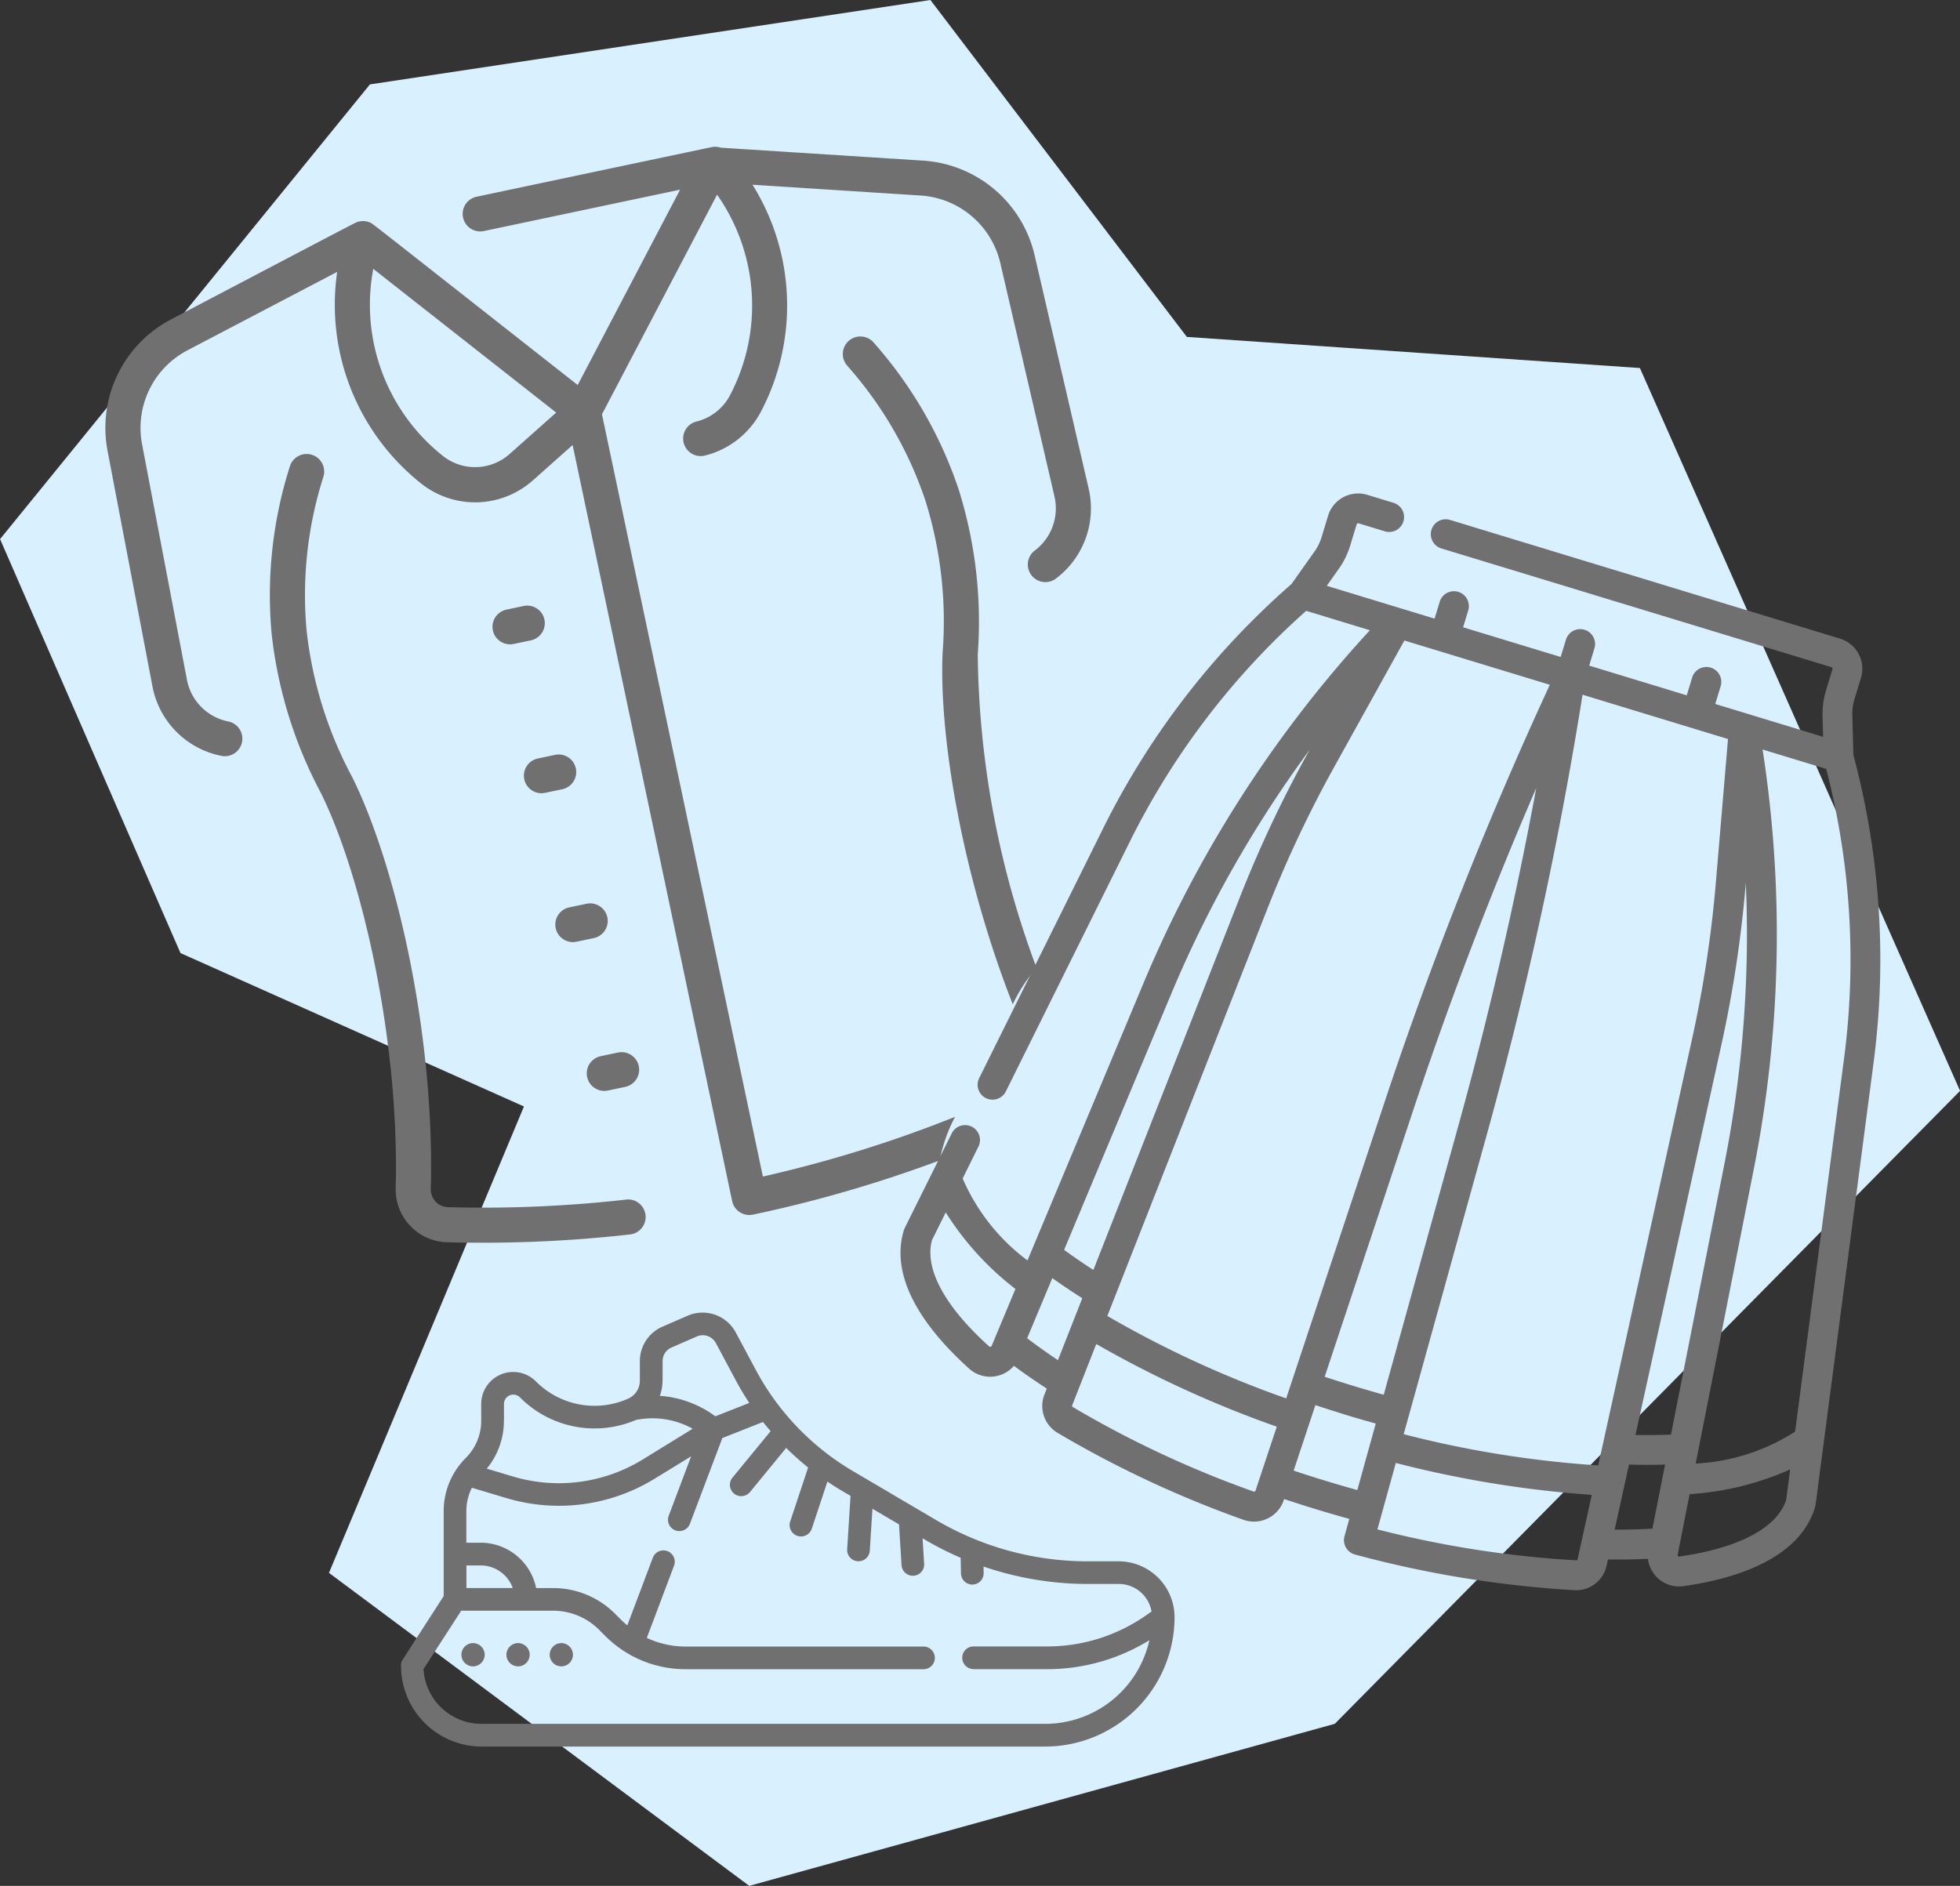 <svg xmlns="http://www.w3.org/2000/svg" width="90.692" height="87.277" viewBox="0 0 90.692 87.277">
  <rect x="0" y="0" width="90.692" height="87.277" fill="#333333" stroke="none"/>
  <g id="Group_966" data-name="Group 966" transform="translate(-369.505 -159.316)">
    <path id="Path_368" data-name="Path 368" d="M412.556,159.316l11.866,15.592,20.963,1.44L460.2,209.8l-28.932,29.292-27.095,7.5-19.446-14.485,9.022-21.584-15.893-7.1-8.348-19.158,17.114-21.043Z" fill="#d8f0ff"/>
    <g id="Group_963" data-name="Group 963" transform="translate(388.048 220.061)">
      <g id="Group_956" data-name="Group 956">
        <g id="Group_955" data-name="Group 955">
          <path id="Path_369" data-name="Path 369" d="M427.412,251.71h-1.429a13.84,13.84,0,0,1-7.02-1.913l-3.846-2.264a12,12,0,0,1-4.494-4.683l-.929-1.738a1.742,1.742,0,0,0-2.22-.771l-1.175.512a1.733,1.733,0,0,0-1.04,1.588v.909a.908.908,0,0,1-.542.831,3.824,3.824,0,0,1-4.27-.8,1.481,1.481,0,0,0-2.529,1.048v.773a2.423,2.423,0,0,1-.715,1.725,3.466,3.466,0,0,0-1.021,2.466v3.923l-1.9,2.948-.007.012-.017.029-.009.019-.013.028-.008.023-.008.026-.007.026-.005.023a.2.2,0,0,0,0,.03l0,.02c0,.011,0,.023,0,.035v.029a3.737,3.737,0,0,0,3.733,3.718h26.083A5.992,5.992,0,0,0,430,254.295,2.587,2.587,0,0,0,427.412,251.71Zm-21.1-8.36v-.909a.683.683,0,0,1,.41-.626l1.175-.512a.687.687,0,0,1,.876.3l.929,1.738q.286.535.62,1.038l-1.57.62a4.868,4.868,0,0,0-2.571-.948A1.961,1.961,0,0,0,406.308,243.35Zm-7.341,1.85v-.774a.433.433,0,0,1,.738-.306,4.864,4.864,0,0,0,5.371,1.046l.08-.014a3.831,3.831,0,0,1,2.544.422L405.386,247a7.416,7.416,0,0,1-6,.783l-1.211-.363A3.465,3.465,0,0,0,398.968,245.2Zm-1.736,6.7h.662a1.573,1.573,0,0,1,1.48,1.046h-2.142Zm23.473,4.8h3.39a9,9,0,0,0,4.737-1.34,4.943,4.943,0,0,1-4.819,3.871H397.928a2.689,2.689,0,0,1-2.68-2.536l1.745-2.7h4.245a3,3,0,0,1,2.137.885l.276.276a5.242,5.242,0,0,0,3.731,1.546h11.024a.525.525,0,0,0,0-1.049H407.381a4.214,4.214,0,0,1-1.8-.4l1.259-3.34a.524.524,0,1,0-.981-.37l-1.181,3.132q-.148-.123-.286-.26l-.276-.276a4.047,4.047,0,0,0-2.879-1.192h-.777a2.625,2.625,0,0,0-2.567-2.1h-.662v-1.456a2.432,2.432,0,0,1,.255-1.087l1.6.479a8.46,8.46,0,0,0,6.852-.894l1.694-1.039-1.037,2.75a.524.524,0,0,0,.306.676.515.515,0,0,0,.185.034.524.524,0,0,0,.49-.339l1.5-3.967,1.882-.744q.17.216.351.426l-1.78,2.17a.525.525,0,0,0,.811.665l1.69-2.06a13.059,13.059,0,0,0,1.015.906l-.83,2.5a.524.524,0,1,0,1,.33l.722-2.177c.216.145.435.285.66.418l.41.242-.155,2.469a.524.524,0,0,0,.49.557h.034a.524.524,0,0,0,.523-.491l.122-1.939,1.23.724.116,1.885a.524.524,0,0,0,.523.492h.033a.524.524,0,0,0,.49-.556l-.072-1.178.1.06a14.8,14.8,0,0,0,1.662.842l.015.727a.525.525,0,0,0,.524.513h.012a.525.525,0,0,0,.513-.535l-.007-.3a14.892,14.892,0,0,0,4.833.807h1.429a1.537,1.537,0,0,1,1.513,1.276l-.269.187a7.965,7.965,0,0,1-4.562,1.428H420.7a.524.524,0,0,0,0,1.048Z" transform="translate(-394.195 -240.198)" fill="#707070"/>
        </g>
      </g>
      <g id="Group_958" data-name="Group 958" transform="translate(6.891 15.295)">
        <g id="Group_957" data-name="Group 957">
          <circle id="Ellipse_99" data-name="Ellipse 99" cx="0.539" cy="0.539" r="0.539" fill="#707070"/>
        </g>
      </g>
      <g id="Group_960" data-name="Group 960" transform="translate(4.889 15.295)">
        <g id="Group_959" data-name="Group 959">
          <circle id="Ellipse_100" data-name="Ellipse 100" cx="0.539" cy="0.539" r="0.539" fill="#707070"/>
        </g>
      </g>
      <g id="Group_962" data-name="Group 962" transform="translate(2.806 15.295)">
        <g id="Group_961" data-name="Group 961">
          <circle id="Ellipse_101" data-name="Ellipse 101" cx="0.539" cy="0.539" r="0.539" fill="#707070"/>
        </g>
      </g>
    </g>
    <g id="Group_964" data-name="Group 964" transform="translate(411.174 182.147)">
      <path id="Path_370" data-name="Path 370" d="M467.326,236.541l2.683-20.456a36.59,36.59,0,0,0-.932-14.263l-.048-1.836a2.36,2.36,0,0,1,.1-.749l.3-.985a1.454,1.454,0,0,0-.967-1.812l-18.026-5.488a.69.69,0,1,0-.4,1.32l18.027,5.488a.073.073,0,0,1,.048.091l-.3.985a3.755,3.755,0,0,0-.161,1.187l.026.959-4.989-1.519.243-.8a.69.69,0,1,0-1.32-.4l-.243.8-4.514-1.375.243-.8a.689.689,0,0,0-1.319-.4l-.243.8-4.515-1.374.243-.8a.69.69,0,0,0-1.32-.4l-.243.8-4.989-1.519.555-.783a3.714,3.714,0,0,0,.528-1.075l.3-.985a.073.073,0,0,1,.091-.049l1.214.37a.689.689,0,0,0,.4-1.319l-1.214-.37a1.454,1.454,0,0,0-1.812.967l-.3.985a2.368,2.368,0,0,1-.333.678l-1.063,1.5a36.6,36.6,0,0,0-8.722,11.324l-5.74,11.567a.69.69,0,0,0,1.235.613l5.74-11.566a35.222,35.222,0,0,1,8.17-10.7l2.947.9a55.923,55.923,0,0,0-10.484,16.352l-5.36,12.811a9.36,9.36,0,0,1-3-3.792l.743-1.5a.69.69,0,0,0-1.235-.613l-2.189,4.409a.705.705,0,0,0-.041.106c-.575,1.886.472,4.1,3.024,6.4a1.451,1.451,0,0,0,2.071-.132c.476.354.985.705,1.52,1.053l-.107.272a1.447,1.447,0,0,0,.6,1.773,49.383,49.383,0,0,0,8.6,4.025c.024.009.049.017.073.024a1.452,1.452,0,0,0,1.8-.932l.017-.05c.5.166,1,.327,1.5.479s1.009.3,1.515.439l-.222.8a.69.69,0,0,0,.464.844l.025.007a50.113,50.113,0,0,0,10.155,1.65,1.447,1.447,0,0,0,1.485-1.139l.063-.285c.638.01,1.256,0,1.849-.028a1.452,1.452,0,0,0,1.645,1.265c3.4-.488,5.5-1.743,6.079-3.629a.788.788,0,0,0,.024-.111Zm.495-34.074a35.215,35.215,0,0,1,.82,13.438l-2.26,17.232a9.356,9.356,0,0,1-4.6,1.478l2.688-13.625a55.888,55.888,0,0,0,.407-19.42Zm-15.7,16.906a185.752,185.752,0,0,0,4.425-20.338l6.73,2.05-.564,6.663a54.9,54.9,0,0,1-1.085,7.153l-4.357,19.8a48.568,48.568,0,0,1-9-1.444Zm-4.775,12.058c-.914-.255-1.831-.534-2.732-.831l4.064-12.239c1.682-5.064,3.6-10.094,5.726-15.011-.976,5.267-2.185,10.513-3.611,15.654ZM462.978,215.2a56.337,56.337,0,0,0,1.112-7.332l.01-.125a54.612,54.612,0,0,1-.986,12.984l-2.477,12.549c-.527.021-1.075.027-1.642.017Zm-15.606,2.729L442.833,231.6a48.561,48.561,0,0,1-8.276-3.815l7.415-18.868a55.068,55.068,0,0,1,3.085-6.544l3.245-5.847,6.73,2.049a185.758,185.758,0,0,0-7.66,19.352Zm-3.461-16.333-.061.11a56.378,56.378,0,0,0-3.163,6.708l-6.776,17.242q-.714-.462-1.354-.929l4.936-11.8a54.6,54.6,0,0,1,6.417-11.331Zm-14.759,27.616a.067.067,0,0,1-.063-.017c-2.07-1.866-3.006-3.611-2.644-4.923l.635-1.28a13.507,13.507,0,0,0,3.225,3.543l-1.1,2.633a.068.068,0,0,1-.052.044Zm1.693-.393,1.166-2.786c.439.312.9.623,1.387.931l-1.127,2.867C431.767,229.492,431.291,229.154,430.845,228.816Zm10.533,7.091a.063.063,0,0,1-.056,0,47.91,47.91,0,0,1-8.36-3.908.07.07,0,0,1-.029-.088l1.112-2.831a50.335,50.335,0,0,0,8.352,3.826l-.982,2.956a.072.072,0,0,1-.038.043Zm1.8-.968,1.006-3.03c.462.152.928.3,1.393.445s.936.276,1.4.407l-.853,3.077c-.988-.273-1.979-.575-2.951-.9Zm13.069,4.152a48.023,48.023,0,0,1-9.193-1.432l.852-3.074a50.252,50.252,0,0,0,9.066,1.477l-.653,2.971a.072.072,0,0,1-.073.058Zm2.447-4.43c.574.015,1.132.015,1.67,0l-.584,2.964q-.837.05-1.748.044Zm2.334,4.255a.064.064,0,0,1-.061-.022.069.069,0,0,1-.02-.065l.553-2.8a13.53,13.53,0,0,0,4.653-1.145l-.186,1.416c-.43,1.292-2.18,2.219-4.939,2.615Z" transform="translate(-424.988 -189.715)" fill="#707070"/>
    </g>
    <g id="Group_965" data-name="Group 965" transform="translate(374.383 166.103)">
      <path id="Path_371" data-name="Path 371" d="M402.619,221.795a59.125,59.125,0,0,1-8.241.351.818.818,0,0,1-.8-.835c.189-7.2-1.614-14.969-3.627-19.05a18.688,18.688,0,0,1-2.119-6.789,18.035,18.035,0,0,1,.779-7.14.812.812,0,0,0-1.551-.481,19.643,19.643,0,0,0-.845,7.781,20.41,20.41,0,0,0,2.279,7.348c1.918,3.89,3.638,11.5,3.459,18.289a2.444,2.444,0,0,0,2.376,2.5,60.759,60.759,0,0,0,8.468-.361.812.812,0,0,0-.182-1.615Z" transform="translate(-378.522 -173.066)" fill="#707070"/>
      <path id="Path_372" data-name="Path 372" d="M427.681,194.773a20.44,20.44,0,0,0-.885-7.642,19.652,19.652,0,0,0-3.917-6.776.813.813,0,1,0-1.225,1.068,18.023,18.023,0,0,1,3.6,6.215,18.7,18.7,0,0,1,.8,7.066c-.167,3.947.936,10.373,3.247,16.258a7.3,7.3,0,0,1,1.1-1.688A42.546,42.546,0,0,1,427.681,194.773Z" transform="translate(-387.317 -171.272)" fill="#707070"/>
      <path id="Path_373" data-name="Path 373" d="M405.159,215l-.795.167a.812.812,0,0,0,.335,1.59l.8-.168a.812.812,0,1,0-.336-1.589Z" transform="translate(-382.901 -179.962)" fill="#707070"/>
      <path id="Path_374" data-name="Path 374" d="M405.673,225.3a.812.812,0,0,0,.962.627l.8-.168a.812.812,0,1,0-.336-1.589l-.795.167A.812.812,0,0,0,405.673,225.3Z" transform="translate(-383.383 -182.246)" fill="#707070"/>
      <path id="Path_375" data-name="Path 375" d="M401.287,196.653l-.795.168a.812.812,0,1,0,.336,1.589l.795-.167a.812.812,0,0,0-.336-1.59Z" transform="translate(-381.937 -175.395)" fill="#707070"/>
      <path id="Path_376" data-name="Path 376" d="M415.316,213.251a58.945,58.945,0,0,1-8.894,2.764l-7.446-35.276,5.326-10.164a8.929,8.929,0,0,1,.593,9.293,2.4,2.4,0,0,1-1.524,1.2.812.812,0,1,0,.4,1.573,4.031,4.031,0,0,0,2.556-2.015,10.56,10.56,0,0,0-.385-10.511l7.784.5a4.053,4.053,0,0,1,3.688,3.151l2.5,10.776a2.441,2.441,0,0,1-.909,2.5.812.812,0,0,0,.976,1.3,4.065,4.065,0,0,0,1.515-4.164L419,173.4a5.668,5.668,0,0,0-5.164-4.4l-9.368-.6a.817.817,0,0,0-.475-.011c-.056.008-2.167.455-10.818,2.281a.812.812,0,1,0,.336,1.589l9.08-1.916-4.738,9.041c-10.122-7.954-9.474-7.464-9.63-7.527a.788.788,0,0,0-.5-.035c-.149.035.413-.251-8.679,4.521a5.665,5.665,0,0,0-2.94,6.114l2.071,10.867a4.045,4.045,0,0,0,3.189,3.222.812.812,0,1,0,.321-1.592,2.429,2.429,0,0,1-1.914-1.934L377.7,182.148a4.052,4.052,0,0,1,2.1-4.372l6.924-3.628a10.561,10.561,0,0,0,3.892,9.8,4.017,4.017,0,0,0,5.165-.153l1.837-1.634L405,217.151a.814.814,0,0,0,.963.627,60.554,60.554,0,0,0,8.641-2.511A7.125,7.125,0,0,1,415.316,213.251ZM394.7,182.579a2.4,2.4,0,0,1-3.078.092,8.932,8.932,0,0,1-3.228-8.662l8.463,6.651Z" transform="translate(-376 -168.353)" fill="#707070"/>
      <path id="Path_377" data-name="Path 377" d="M403.223,205.825l-.795.168a.812.812,0,0,0,.336,1.59l.795-.167a.812.812,0,0,0-.336-1.59Z" transform="translate(-382.419 -177.678)" fill="#707070"/>
    </g>
  </g>
</svg>
